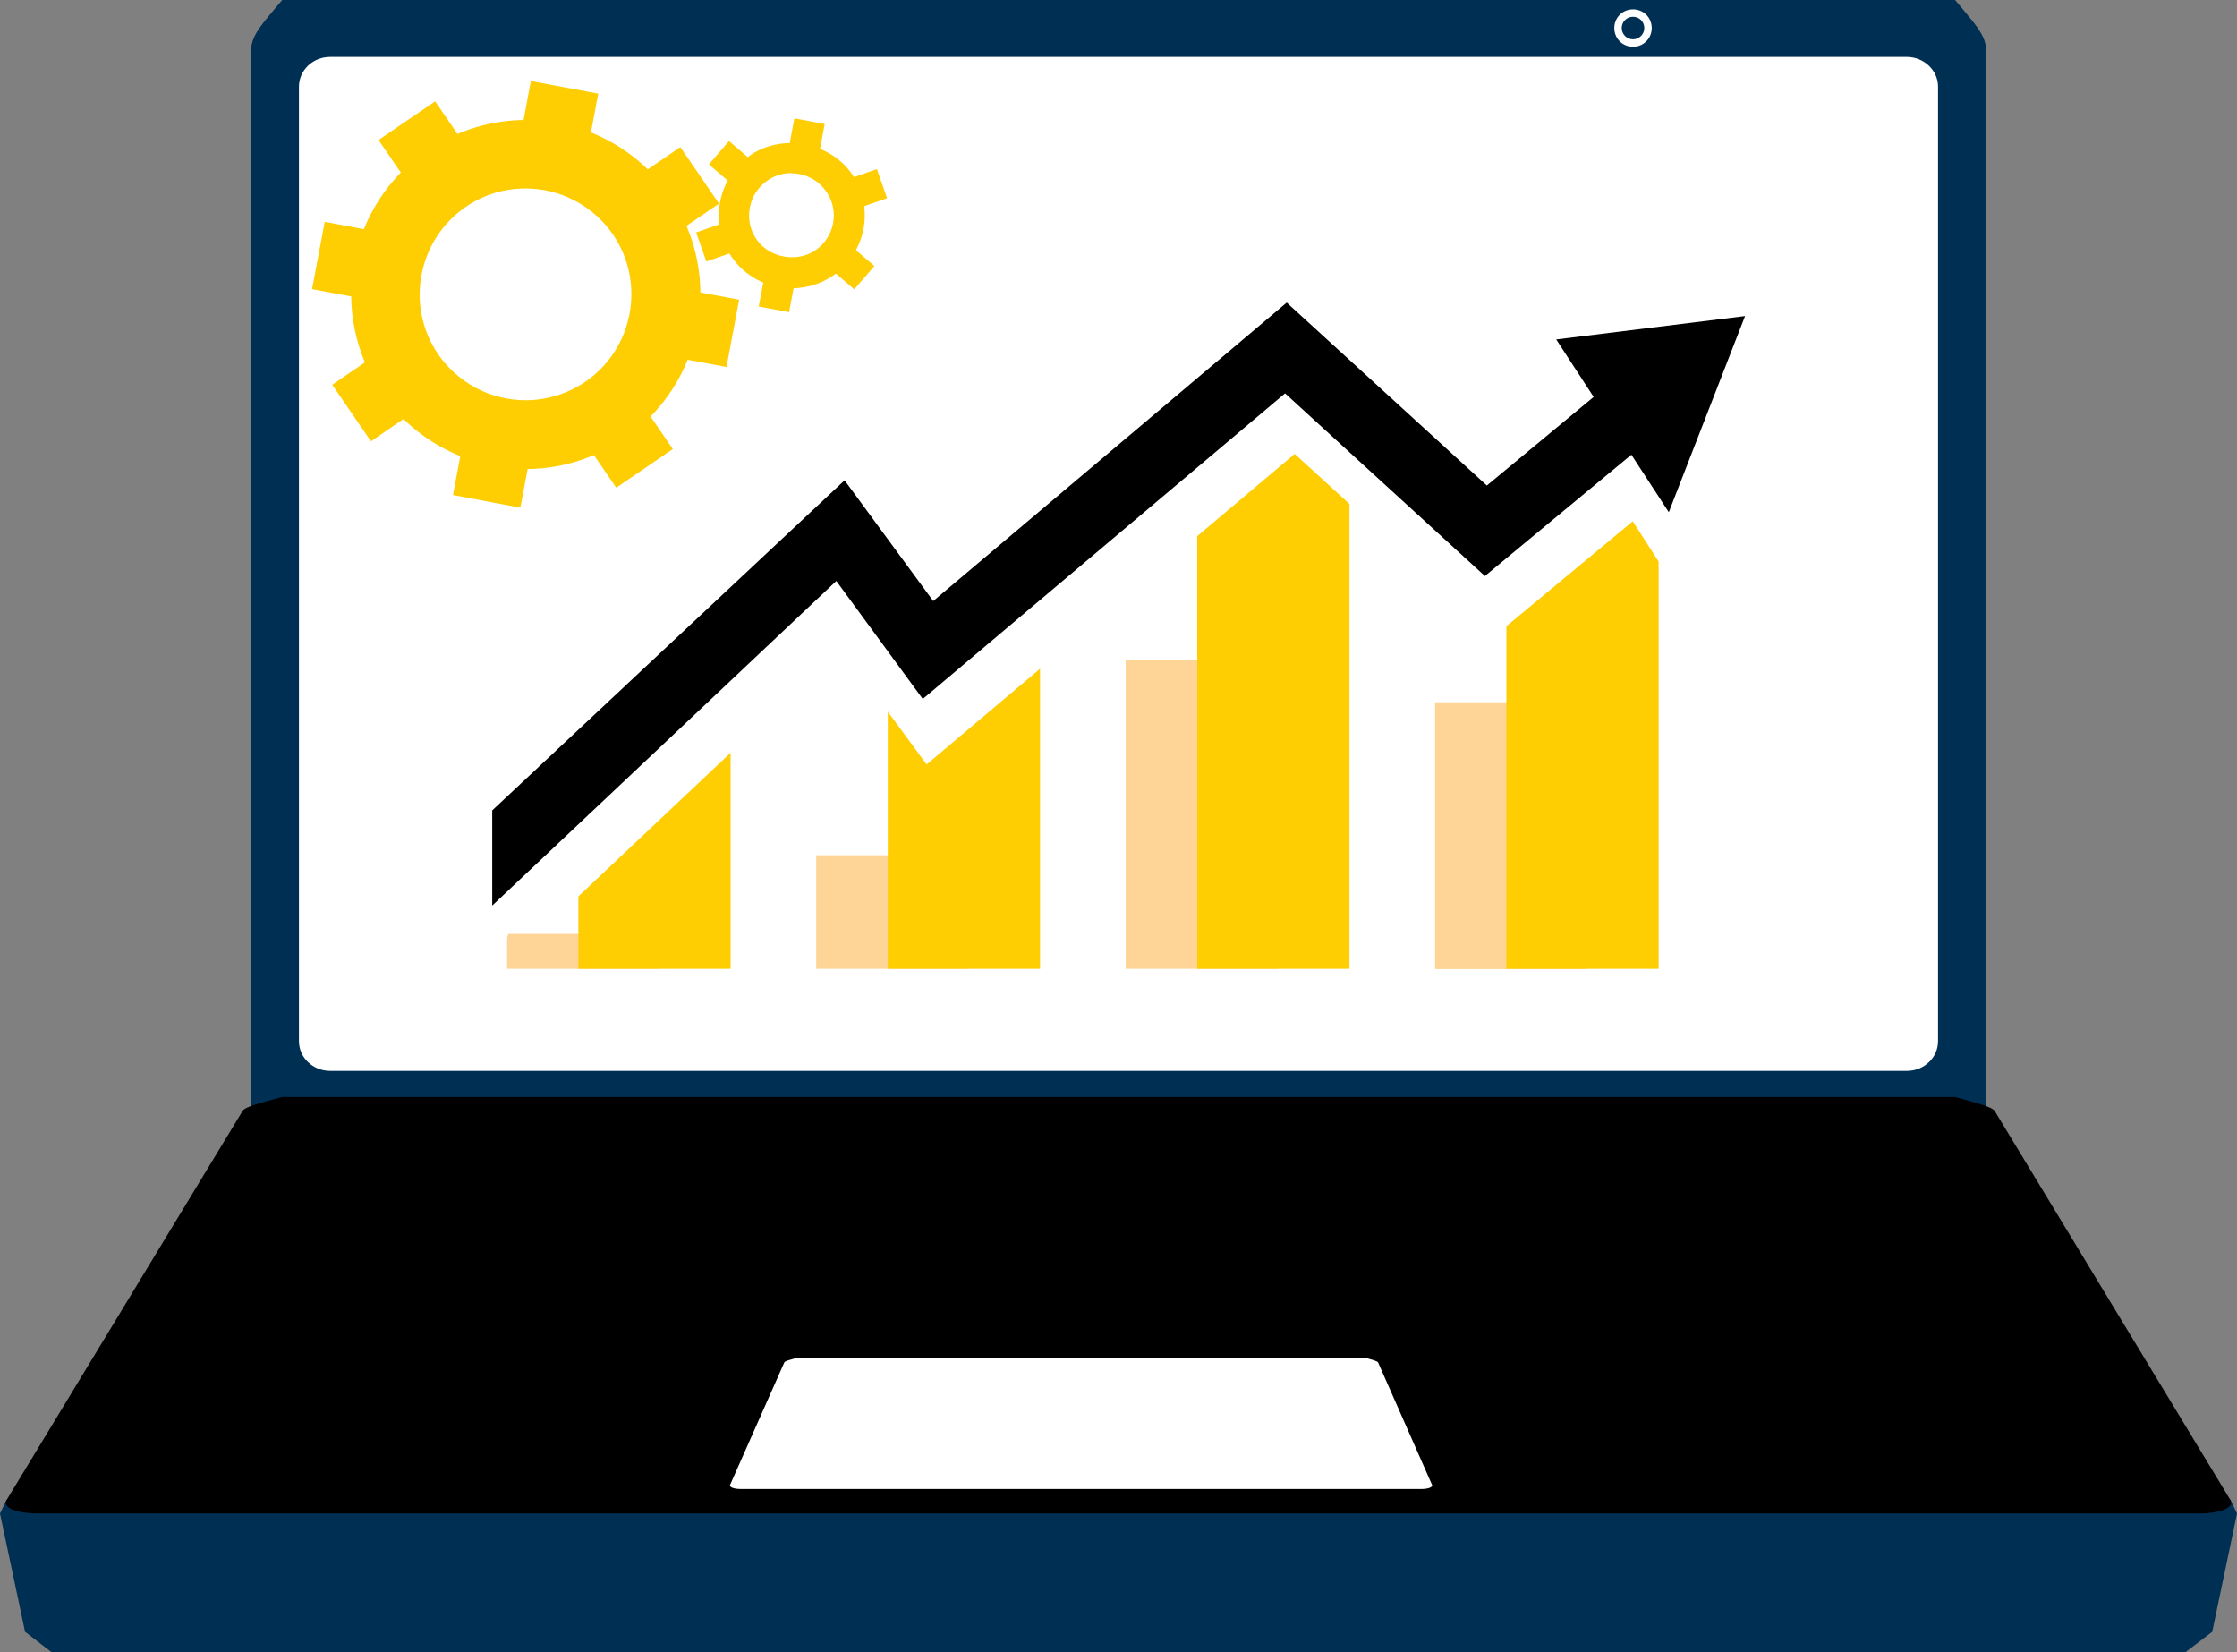 <svg width="455" height="336" viewBox="0 0 455 336" fill="none" xmlns="http://www.w3.org/2000/svg">
<rect x="0" y="0" width="455" height="336" fill="#808080" stroke="none"/>
<g clip-path="url(#clip0_13130_452)">
<path d="M57.393 238.098C53.921 238.098 51.066 235.413 51.066 232.056V10.294C51.066 6.937 53.921 4.252 57.393 0H397.663C401.135 4.252 403.99 6.993 403.99 10.294V232C403.99 235.357 401.135 238.042 397.663 238.042H57.393V238.098Z" fill="#002F54"/>
<path d="M60.809 17.622C60.809 14.266 63.664 11.58 67.136 11.58H387.864C391.336 11.58 394.191 14.322 394.191 17.622V211.748C394.191 215.105 391.336 217.79 387.864 217.79H67.136C63.664 217.79 60.809 215.105 60.809 211.748V17.622Z" fill="white"/>
<path d="M453.656 305.007L238.475 298.35V297.622L227.5 297.958L216.581 297.622V298.35L1.344 305.007L0 307.804L5.095 331.86L10.471 336H216.581H238.475H444.529L449.961 331.86L455 307.804L453.656 305.007Z" fill="#002F54"/>
<path d="M7.839 307.804C3.304 307.804 0.392 306.573 1.344 305.063L49.33 225.958C49.89 225.007 53.194 224.28 57.393 223.105H397.663C401.863 224.28 405.166 225.063 405.726 225.958L453.656 305.063C454.552 306.573 451.64 307.804 447.161 307.804H7.839Z" fill="black"/>
<path d="M150.733 302.825C149.334 302.825 148.326 302.49 148.494 301.986L159.524 277.091C159.692 276.755 160.756 276.532 162.1 276.14H277.726C279.07 276.532 280.19 276.811 280.302 277.091L291.276 301.986C291.5 302.434 290.492 302.825 289.092 302.825H150.733Z" fill="white"/>
<path d="M335.959 5.706C335.959 7.832 334.279 9.51 332.151 9.51C330.023 9.51 328.344 7.832 328.344 5.706C328.344 3.58 330.023 1.902 332.151 1.902C334.279 1.902 335.959 3.58 335.959 5.706Z" fill="white"/>
<path d="M334.447 5.706C334.447 6.993 333.383 8 332.151 8C330.919 8 329.855 6.993 329.855 5.706C329.855 4.42 330.863 3.413 332.151 3.413C333.439 3.413 334.447 4.42 334.447 5.706Z" fill="#002F54"/>
<path d="M322.856 142.825H291.892V197.091H322.856V142.825Z" fill="#FFD597"/>
<path d="M259.92 134.266H228.956V197.035H259.92V134.266Z" fill="#FFD597"/>
<path d="M196.984 173.93H166.02V197.035H196.984V173.93Z" fill="#FFD597"/>
<path d="M134.103 189.93H103.139V197.035H134.103V189.93Z" fill="#FFD597"/>
<path d="M337.358 70.937H306.394V197.035H337.358V70.937Z" fill="#fecd02"/>
<path d="M274.478 70.937H243.514V197.035H274.478V70.937Z" fill="#fecd02"/>
<path d="M211.542 113.175H180.578V197.035H211.542V113.175Z" fill="#fecd02"/>
<path d="M148.606 143.497H117.641V197.035H148.606V143.497Z" fill="#fecd02"/>
<path d="M302.923 61.259L301.523 73.51L304.826 86.49L264.064 49.231L193.344 108.923L175.09 84.028L93.621 160.224V204.923L100.116 198.825L104.091 188.028L112.21 187.413L171.115 131.86L188.473 155.469L263.336 92.308L303.931 129.399L332.095 106.014L344.246 124.923L361.044 78.21L361.38 53.986L302.923 61.259Z" fill="white"/>
<path d="M354.94 64.28L316.529 69.035L324.144 80.727L302.419 98.741L261.712 61.538L189.817 122.238L171.787 97.678L100.116 164.811V184.168L170.107 118.154L187.689 142.154L261.376 80L302.027 117.147L331.815 92.475L339.43 104.168L354.94 64.28Z" fill="black"/>
<path d="M161.572 24.063L160.143 31.707L166.308 32.857L167.737 25.213L161.572 24.063Z" fill="#fecd02"/>
<path d="M148.274 28.678L144.188 33.431L150.092 38.498L154.178 33.745L148.274 28.678Z" fill="#fecd02"/>
<path d="M148.941 44.7L141.595 47.269L143.666 53.183L151.013 50.614L148.941 44.7Z" fill="#fecd02"/>
<path d="M155.772 54.693L154.33 62.335L160.492 63.496L161.935 55.854L155.772 54.693Z" fill="#fecd02"/>
<path d="M171.941 49.026L167.853 53.777L173.754 58.847L177.843 54.096L171.941 49.026Z" fill="#fecd02"/>
<path d="M178.357 34.386L171.011 36.955L173.083 42.868L180.429 40.3L178.357 34.386Z" fill="#fecd02"/>
<path d="M161.036 58.629C156.109 58.629 151.517 56.224 148.774 52.196C144.182 45.426 145.918 36.196 152.637 31.552C159.188 27.077 168.819 28.923 173.299 35.413C177.946 42.182 176.154 51.413 169.435 56.056C166.971 57.734 164.06 58.629 161.036 58.629ZM160.98 35.189C159.244 35.189 157.565 35.692 156.109 36.699C152.189 39.385 151.181 44.755 153.869 48.671C156.445 52.42 162.044 53.483 165.852 50.909C169.771 48.224 170.779 42.853 168.091 38.993C166.467 36.643 163.836 35.245 160.98 35.245V35.189Z" fill="#fecd02"/>
<path d="M66.05 45.109L63.476 58.8L77.564 61.444L80.138 47.754L66.05 45.109Z" fill="#fecd02"/>
<path d="M88.502 20.606L76.993 28.47L85.086 40.292L96.594 32.428L88.502 20.606Z" fill="#fecd02"/>
<path d="M107.973 16.48L105.334 30.557L119.038 33.122L121.677 19.045L107.973 16.48Z" fill="#fecd02"/>
<path d="M138.378 29.91L126.545 37.993L134.414 49.493L146.247 41.41L138.378 29.91Z" fill="#fecd02"/>
<path d="M136.244 58.315L133.679 72.007L147.769 74.642L150.333 60.95L136.244 58.315Z" fill="#fecd02"/>
<path d="M128.755 79.502L117.248 87.368L125.343 99.188L136.849 91.322L128.755 79.502Z" fill="#fecd02"/>
<path d="M94.788 86.596L92.136 100.671L105.838 103.248L108.49 89.173L94.788 86.596Z" fill="#fecd02"/>
<path d="M79.4 70.16L67.573 78.251L75.449 89.745L87.277 81.654L79.4 70.16Z" fill="#fecd02"/>
<path d="M106.947 95.329C95.188 95.329 84.214 89.566 77.606 79.888C66.576 63.72 70.719 41.622 86.901 30.601C92.837 26.573 99.78 24.392 106.947 24.392C118.705 24.392 129.68 30.154 136.287 39.832C147.318 56 143.174 78.098 126.992 89.175C121.057 93.203 114.114 95.385 107.003 95.385L106.947 95.329ZM106.891 38.322C102.523 38.322 98.324 39.608 94.74 42.07C84.942 48.783 82.422 62.21 89.085 72C93.117 77.874 99.78 81.399 106.891 81.399C111.202 81.399 115.402 80.112 119.041 77.65C128.84 70.937 131.36 57.511 124.697 47.72C120.665 41.846 114.002 38.322 106.891 38.322Z" fill="#fecd02"/>
</g>
<defs>
<clipPath id="clip0_13130_452">
<rect width="455" height="336" fill="white"/>
</clipPath>
</defs>
</svg>

